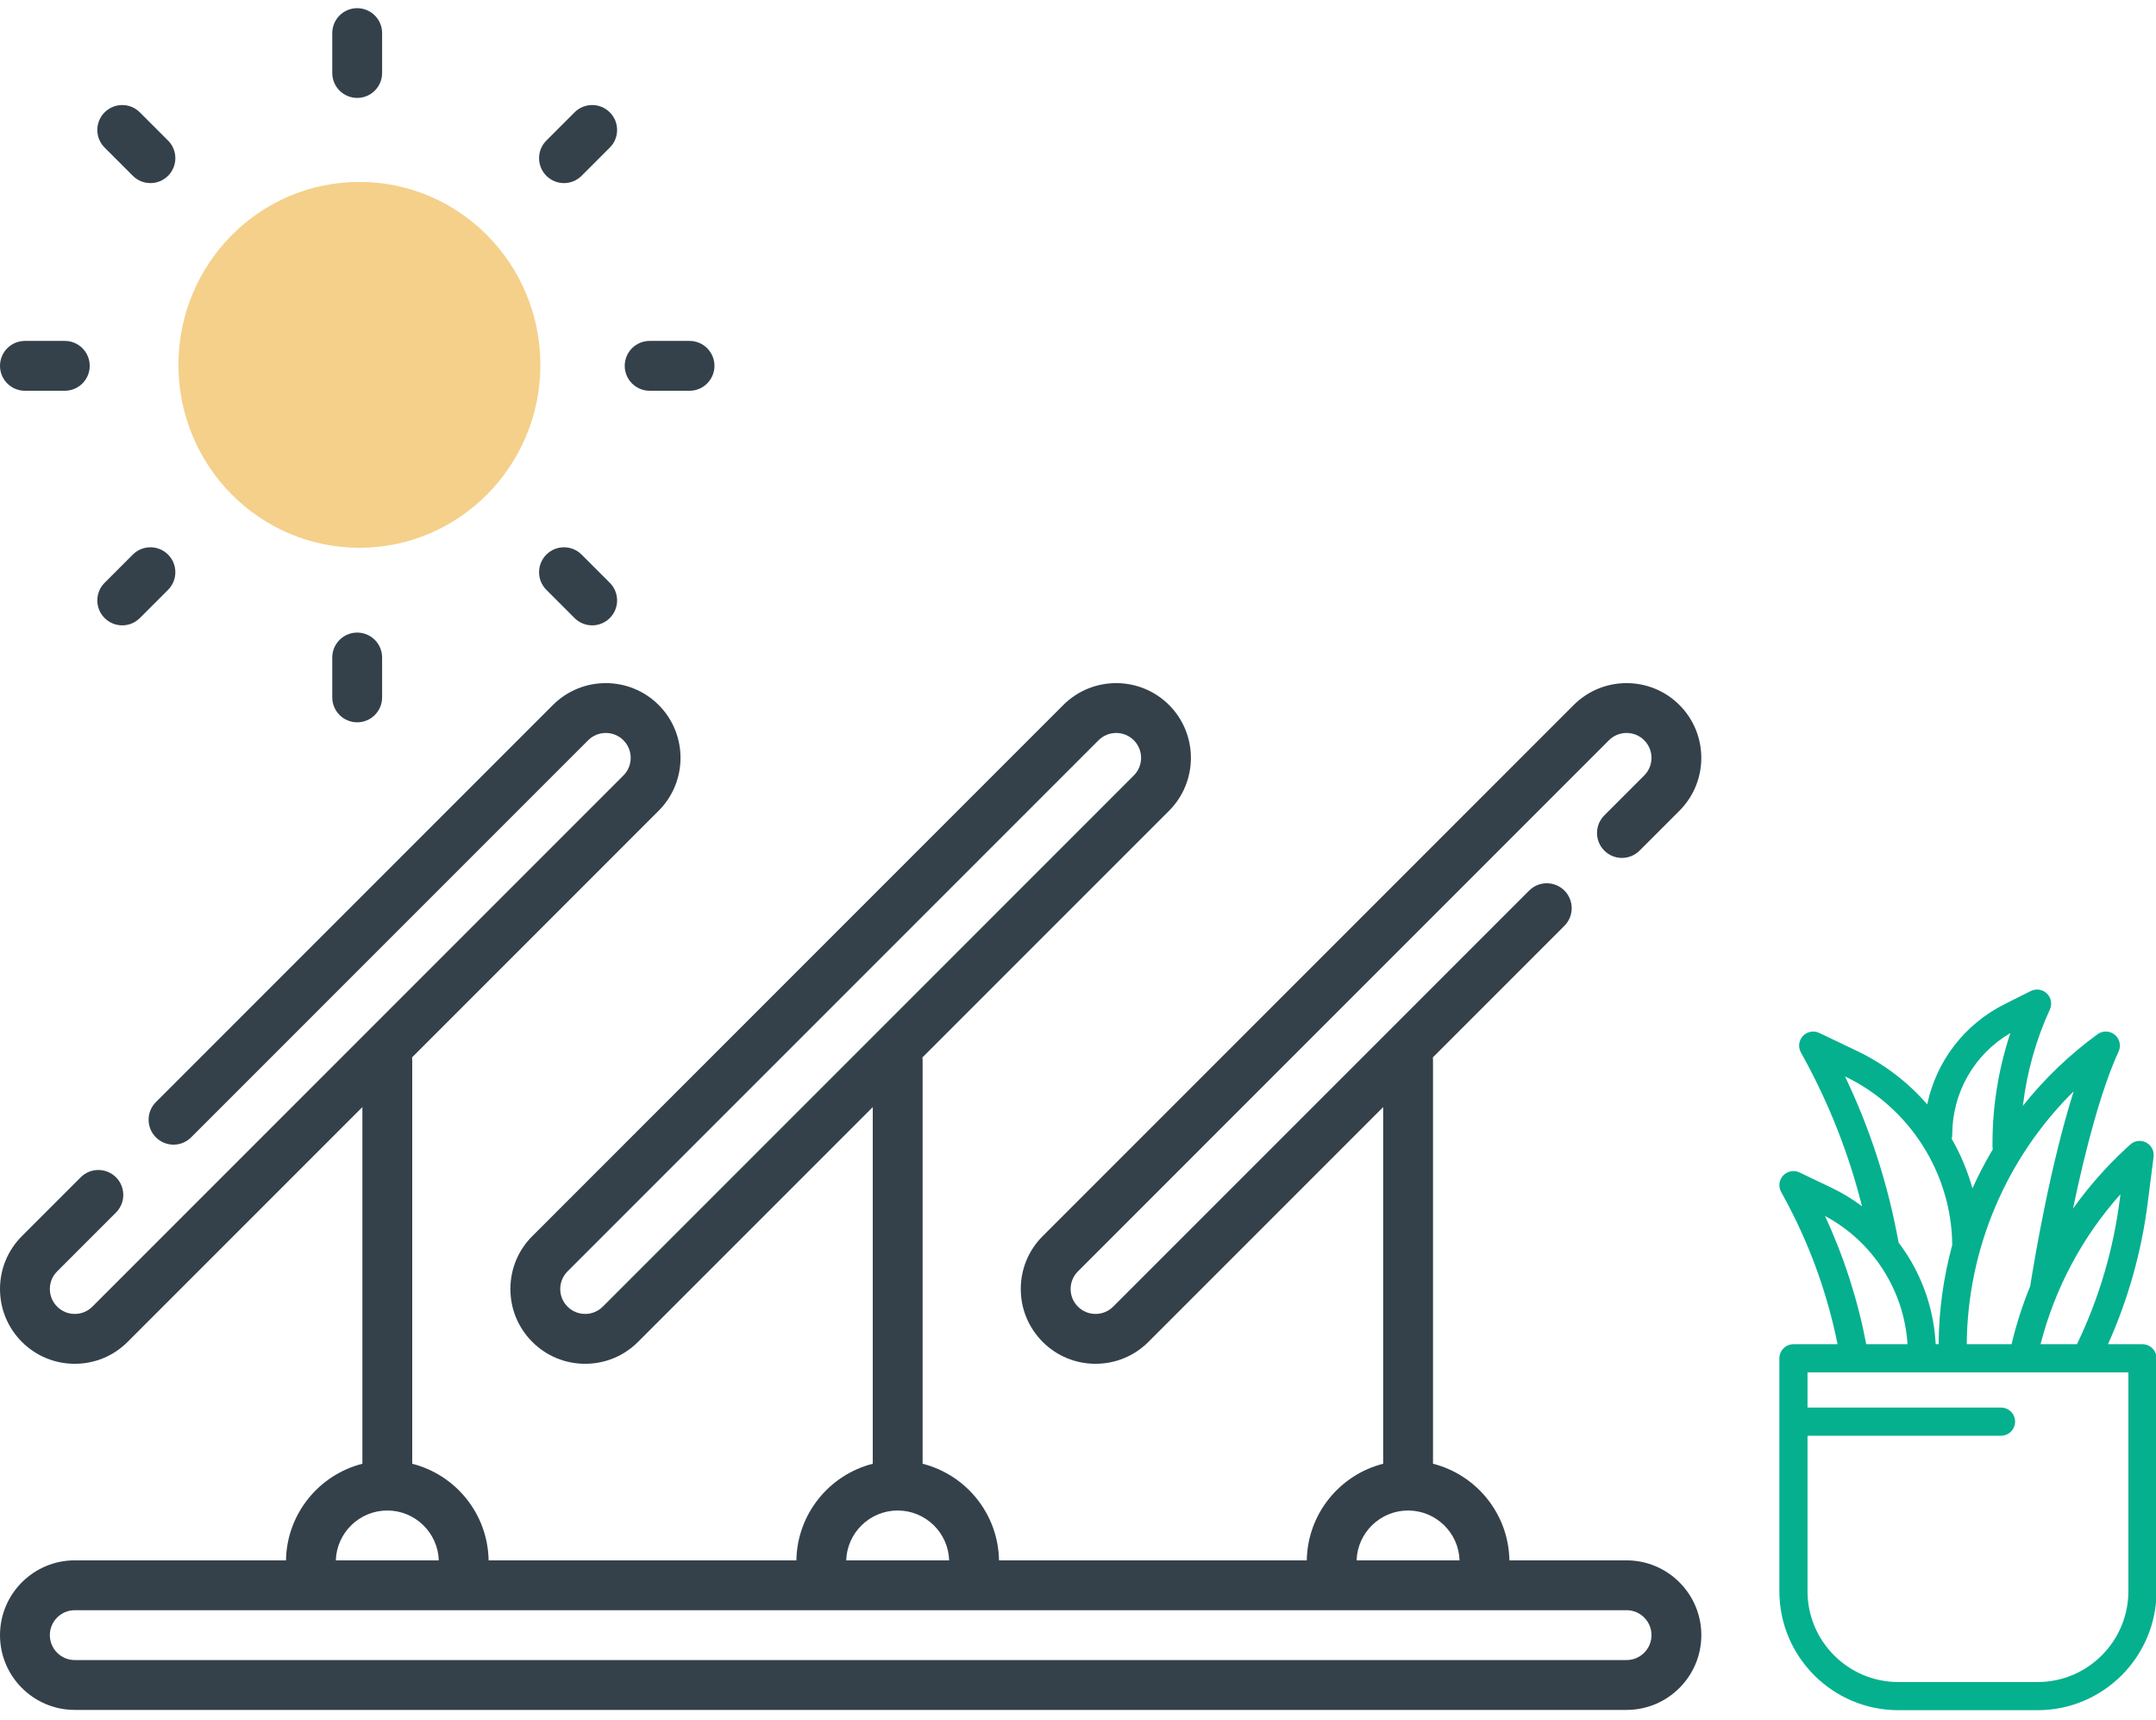 <svg width="168" height="134" viewBox="0 0 168 134" fill="none" xmlns="http://www.w3.org/2000/svg">
<path d="M126.746 121.56H117.615C117.556 117.932 115.041 114.892 111.663 114.034V82.594C111.663 82.52 111.658 82.448 111.65 82.377L121.901 72.126C122.66 71.367 122.66 70.138 121.901 69.379C121.143 68.621 119.913 68.621 119.155 69.379L86.74 101.794C86.374 102.16 85.886 102.362 85.367 102.362C84.849 102.362 84.361 102.16 83.994 101.793C83.627 101.427 83.425 100.939 83.425 100.42C83.425 99.902 83.627 99.414 83.994 99.047L125.373 57.669C126.13 56.912 127.362 56.912 128.119 57.669C128.876 58.426 128.876 59.658 128.119 60.415L125.012 63.522C124.254 64.281 124.254 65.51 125.012 66.268C125.77 67.026 127 67.026 127.758 66.268L130.865 63.161C133.137 60.89 133.137 57.194 130.865 54.922C128.594 52.651 124.898 52.651 122.626 54.922L81.248 96.301C80.147 97.401 79.541 98.864 79.541 100.42C79.541 101.976 80.148 103.439 81.248 104.54C82.348 105.64 83.811 106.246 85.367 106.246C86.924 106.246 88.386 105.64 89.487 104.54L107.779 86.248V114.034C104.401 114.891 101.886 117.932 101.827 121.559H77.844C77.785 117.932 75.27 114.891 71.892 114.034V82.594C71.892 82.521 71.887 82.448 71.879 82.377L91.095 63.162V63.162C93.366 60.89 93.366 57.194 91.095 54.923C88.823 52.651 85.128 52.651 82.856 54.923L41.477 96.301C40.377 97.401 39.771 98.864 39.771 100.42C39.771 101.976 40.377 103.439 41.477 104.54C42.578 105.64 44.04 106.246 45.597 106.246C47.153 106.246 48.616 105.64 49.716 104.54L68.008 86.248V114.034C64.63 114.891 62.115 117.932 62.056 121.559H38.073C38.015 117.932 35.5 114.891 32.121 114.034V82.594C32.121 82.52 32.117 82.448 32.108 82.377L51.324 63.161C53.595 60.89 53.595 57.194 51.324 54.922C49.053 52.651 45.357 52.651 43.085 54.922L12.148 85.859C11.39 86.618 11.39 87.847 12.148 88.605C12.907 89.364 14.136 89.364 14.894 88.605L45.831 57.669C46.589 56.912 47.821 56.912 48.577 57.669C49.334 58.426 49.334 59.658 48.577 60.415L7.199 101.794C6.832 102.16 6.345 102.362 5.826 102.362C5.307 102.362 4.82 102.16 4.453 101.793C4.086 101.427 3.884 100.939 3.884 100.42C3.884 99.902 4.086 99.414 4.453 99.047L9.037 94.463C9.796 93.704 9.796 92.475 9.037 91.716C8.279 90.958 7.049 90.958 6.291 91.716L1.706 96.301C0.606 97.401 0 98.864 0 100.42C0 101.976 0.606 103.439 1.706 104.54C2.807 105.64 4.27 106.246 5.826 106.246C7.382 106.246 8.845 105.64 9.945 104.54L28.238 86.248V114.034C24.859 114.891 22.344 117.932 22.285 121.559H5.826C2.613 121.56 0 124.173 0 127.385C0 130.598 2.613 133.211 5.826 133.211H126.746C129.958 133.211 132.572 130.598 132.572 127.385C132.572 124.173 129.958 121.56 126.746 121.56ZM46.97 101.794C46.603 102.16 46.115 102.362 45.597 102.362C45.078 102.362 44.59 102.16 44.224 101.793C43.857 101.427 43.655 100.939 43.655 100.42C43.655 99.902 43.857 99.414 44.224 99.047L85.602 57.669C85.981 57.29 86.478 57.101 86.975 57.101C87.472 57.101 87.97 57.29 88.348 57.669C89.106 58.426 89.106 59.658 88.348 60.415L46.97 101.794ZM109.721 117.676C111.89 117.676 113.663 119.406 113.732 121.56H105.709C105.778 119.406 107.551 117.676 109.721 117.676ZM69.95 117.676C72.12 117.676 73.893 119.406 73.961 121.56H65.939C66.007 119.406 67.78 117.676 69.95 117.676ZM30.179 117.676C32.349 117.676 34.122 119.406 34.191 121.56H26.168C26.236 119.406 28.01 117.676 30.179 117.676ZM126.746 129.327H5.826C4.755 129.327 3.884 128.456 3.884 127.385C3.884 126.315 4.755 125.443 5.826 125.443H126.746C127.817 125.443 128.688 126.315 128.688 127.385C128.688 128.456 127.817 129.327 126.746 129.327Z" fill="#34414A"/>
<path d="M28.006 42.675C35.793 42.675 42.106 36.294 42.106 28.423C42.106 20.552 35.793 14.172 28.006 14.172C20.218 14.172 13.904 20.552 13.904 28.423C13.904 36.294 20.218 42.675 28.006 42.675Z" fill="#F4D08B"/>
<path d="M27.834 42.287C35.472 42.287 41.687 36.073 41.687 28.435C41.687 20.796 35.472 14.582 27.834 14.582C25.807 14.582 23.852 15.011 22.025 15.856C21.051 16.306 20.627 17.46 21.077 18.434C21.527 19.407 22.682 19.831 23.655 19.381C24.968 18.774 26.374 18.466 27.834 18.466C33.331 18.466 37.803 22.938 37.803 28.435C37.803 33.931 33.331 38.404 27.834 38.404C22.337 38.404 17.865 33.931 17.865 28.435C17.865 26.94 18.188 25.503 18.823 24.164C19.283 23.196 18.871 22.037 17.902 21.577C16.933 21.117 15.774 21.53 15.314 22.498C14.43 24.361 13.981 26.359 13.981 28.435C13.981 36.073 20.195 42.287 27.834 42.287Z" fill="#F4D08B"/>
<path d="M27.833 7.628C28.906 7.628 29.775 6.759 29.775 5.686V2.579C29.775 1.506 28.906 0.637 27.833 0.637C26.761 0.637 25.891 1.506 25.891 2.579V5.686C25.891 6.759 26.761 7.628 27.833 7.628Z" fill="#34414A"/>
<path d="M25.891 51.223V54.33C25.891 55.403 26.761 56.272 27.833 56.272C28.906 56.272 29.775 55.403 29.775 54.33V51.223C29.775 50.151 28.906 49.281 27.833 49.281C26.761 49.281 25.891 50.151 25.891 51.223Z" fill="#34414A"/>
<path d="M43.947 14.264C44.444 14.264 44.941 14.075 45.32 13.695L47.517 11.498C48.276 10.74 48.276 9.51 47.517 8.752C46.759 7.994 45.529 7.994 44.771 8.753L42.574 10.95C41.816 11.708 41.816 12.938 42.574 13.696C42.953 14.075 43.45 14.264 43.947 14.264Z" fill="#34414A"/>
<path d="M9.525 48.718C10.022 48.718 10.519 48.528 10.898 48.149L13.095 45.952C13.853 45.193 13.853 43.964 13.095 43.205C12.336 42.447 11.107 42.447 10.349 43.206L8.152 45.403C7.393 46.161 7.393 47.391 8.152 48.149C8.531 48.528 9.028 48.718 9.525 48.718Z" fill="#34414A"/>
<path d="M50.622 30.442H53.73C54.802 30.442 55.672 29.573 55.672 28.501C55.672 27.428 54.802 26.559 53.73 26.559H50.622C49.55 26.559 48.68 27.428 48.68 28.501C48.68 29.573 49.55 30.442 50.622 30.442Z" fill="#34414A"/>
<path d="M1.942 30.442H5.049C6.122 30.442 6.991 29.573 6.991 28.501C6.991 27.428 6.122 26.559 5.049 26.559H1.942C0.869 26.559 0 27.428 0 28.501C0 29.573 0.869 30.442 1.942 30.442Z" fill="#34414A"/>
<path d="M44.771 48.149C45.15 48.528 45.647 48.718 46.144 48.718C46.641 48.718 47.138 48.528 47.517 48.149C48.276 47.391 48.276 46.161 47.517 45.403L45.32 43.206C44.562 42.447 43.332 42.447 42.574 43.205C41.816 43.964 41.816 45.194 42.574 45.952L44.771 48.149Z" fill="#34414A"/>
<path d="M10.349 13.695C10.728 14.075 11.225 14.264 11.722 14.264C12.219 14.264 12.716 14.075 13.095 13.696C13.853 12.937 13.853 11.708 13.095 10.95L10.898 8.753C10.139 7.994 8.91 7.994 8.152 8.752C7.393 9.511 7.393 10.74 8.152 11.498L10.349 13.695Z" fill="#34414A"/>
<path d="M166.943 104.722H164.26C165.829 101.221 166.87 97.523 167.356 93.704L167.812 90.119C167.87 89.661 167.636 89.216 167.225 89.005C166.814 88.794 166.316 88.863 165.978 89.177L165.611 89.518C164.084 90.936 162.722 92.489 161.534 94.155C162.497 89.533 163.735 84.861 165.081 81.928L165.086 81.915C165.294 81.462 165.17 80.926 164.784 80.61C164.398 80.294 163.847 80.279 163.444 80.572C161.266 82.158 159.306 84.042 157.626 86.149C157.932 83.558 158.643 81.006 159.73 78.645C159.924 78.222 159.831 77.722 159.496 77.398C159.161 77.075 158.659 76.997 158.242 77.206L156.215 78.222C153.059 79.804 150.876 82.683 150.174 86.038C148.663 84.3 146.81 82.883 144.713 81.88L141.761 80.469C141.331 80.264 140.818 80.36 140.491 80.706C140.164 81.052 140.098 81.57 140.327 81.987L140.524 82.346C142.546 86.021 144.074 89.919 145.09 93.97C144.345 93.414 143.546 92.928 142.698 92.523L140.223 91.34C139.793 91.135 139.28 91.231 138.953 91.577C138.626 91.923 138.56 92.441 138.789 92.858L138.955 93.159C140.95 96.786 142.371 100.671 143.187 104.722H139.75C139.144 104.722 138.653 105.213 138.653 105.819V123.966C138.653 129.075 142.81 133.232 147.919 133.232H158.774C163.883 133.232 168.04 129.075 168.04 123.966V105.819C168.04 105.213 167.549 104.722 166.943 104.722ZM165.23 93.036L165.18 93.427C164.68 97.359 163.557 101.155 161.842 104.722H159.003C160.123 100.361 162.247 96.38 165.23 93.036ZM161.584 85.021C159.792 90.684 158.584 97.757 158.199 100.185C158.198 100.191 158.197 100.197 158.196 100.203C157.599 101.66 157.114 103.17 156.745 104.722H153.254C153.304 97.285 156.352 90.182 161.584 85.021ZM152.123 88.402C152.123 85.109 153.843 82.127 156.652 80.479C155.737 83.234 155.26 86.144 155.26 89.037V89.342C155.26 89.411 155.267 89.478 155.279 89.543C154.946 90.104 154.629 90.674 154.334 91.254C154.11 91.693 153.899 92.137 153.698 92.586C153.322 91.238 152.78 89.938 152.077 88.713C152.107 88.615 152.123 88.51 152.123 88.402ZM143.767 83.859L143.767 83.859C148.806 86.267 152.074 91.412 152.123 96.991C151.438 99.508 151.077 102.114 151.061 104.722H150.833C150.707 102.272 149.959 99.898 148.645 97.814C148.425 97.465 148.189 97.128 147.941 96.8C147.132 92.305 145.732 87.965 143.767 83.859ZM142.208 94.732C145.927 96.708 148.378 100.527 148.637 104.722H145.422C144.762 101.263 143.685 97.916 142.208 94.732ZM165.847 123.966C165.847 127.866 162.674 131.039 158.774 131.039H147.919C144.019 131.039 140.846 127.866 140.846 123.966V111.85H155.923C156.529 111.85 157.02 111.359 157.02 110.753C157.02 110.147 156.529 109.657 155.923 109.657H140.846V106.915H162.521C162.522 106.915 162.523 106.915 162.524 106.915C162.525 106.915 162.526 106.915 162.527 106.915H165.847V123.966Z" fill="#05B08E"/>
</svg>
